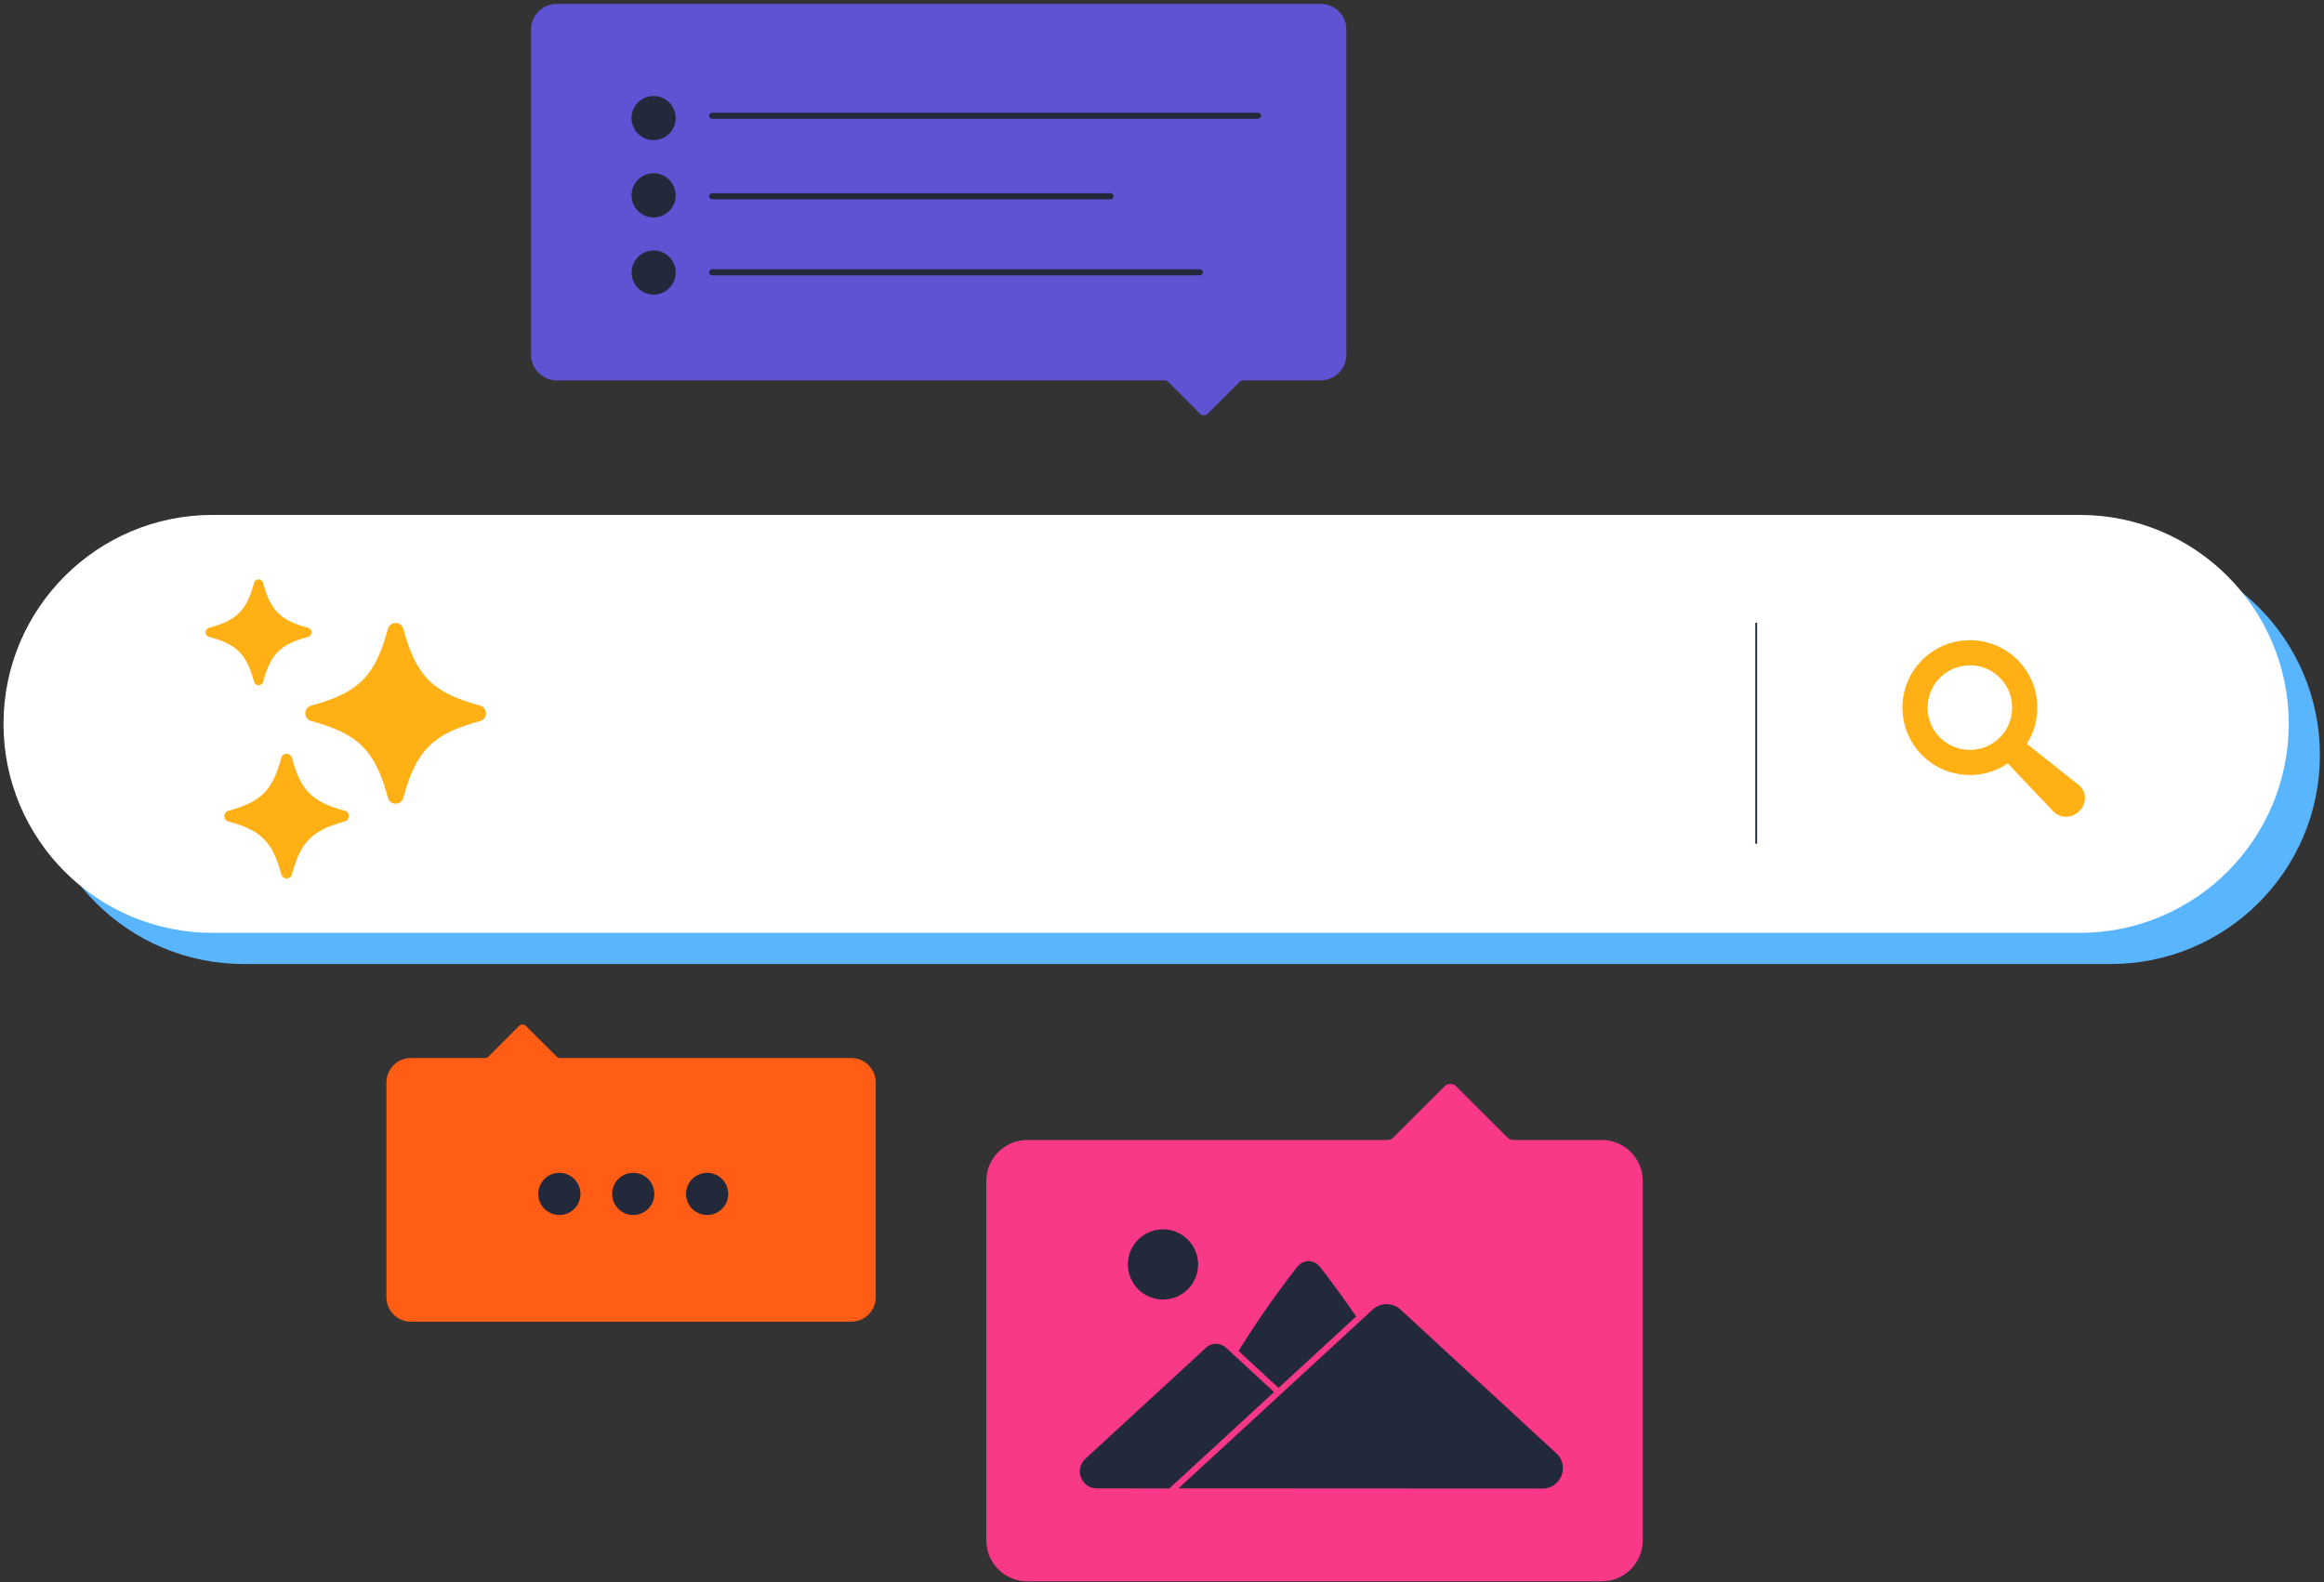 <svg width="373" height="254" viewBox="0 0 373 254" fill="none" xmlns="http://www.w3.org/2000/svg">
<rect x="0" y="0" width="373" height="254" fill="#333333" stroke="none"/>
<g clip-path="url(#clip0_3828_377)">
<path d="M338.781 87.652H39.123C20.589 87.652 5.563 102.671 5.563 121.197C5.563 139.724 20.589 154.742 39.123 154.742H338.781C357.315 154.742 372.341 139.724 372.341 121.197C372.341 102.671 357.315 87.652 338.781 87.652Z" fill="#5AB5FF"/>
<path d="M333.781 82.652H34.123C15.589 82.652 0.563 97.671 0.563 116.197C0.563 134.724 15.589 149.742 34.123 149.742H333.781C352.315 149.742 367.341 134.724 367.341 116.197C367.341 97.671 352.315 82.652 333.781 82.652Z" fill="white"/>
<path d="M333.775 126.128L333.738 126.093L325.453 119.506C325.404 119.465 325.353 119.426 325.3 119.392C325.694 118.775 326.024 118.118 326.286 117.426C326.783 116.117 327.018 114.742 326.987 113.339C326.955 111.935 326.658 110.573 326.102 109.288C325.445 107.769 324.463 106.439 323.188 105.348C321.415 103.83 319.178 102.924 316.849 102.783C315.163 102.68 313.521 102.956 311.982 103.6C310.602 104.178 309.377 105.021 308.338 106.106C307.329 107.162 306.556 108.384 306.042 109.741C305.545 111.05 305.309 112.425 305.341 113.828C305.372 115.232 305.67 116.595 306.225 117.879C306.882 119.398 307.864 120.728 309.14 121.819C310.913 123.337 313.15 124.243 315.479 124.384C317.165 124.487 318.807 124.211 320.346 123.567C321.022 123.284 321.662 122.937 322.26 122.528C322.312 122.602 322.37 122.671 322.433 122.737L329.659 130.358L329.705 130.399C330.224 130.869 330.883 131.099 331.556 131.099C332.332 131.099 333.123 130.792 333.735 130.187C334.325 129.604 334.653 128.816 334.636 128.026C334.619 127.289 334.314 126.614 333.773 126.128H333.775ZM316.163 120.374C314.318 120.374 312.469 119.627 311.111 118.122C308.843 115.61 308.797 111.739 311.001 109.171C312.358 107.59 314.26 106.793 316.165 106.793C318.07 106.793 319.86 107.54 321.219 109.045C323.486 111.557 323.532 115.428 321.329 117.996C319.971 119.578 318.069 120.374 316.164 120.374H316.163Z" fill="#FFB014"/>
<path d="M136.627 169.832H89.897C89.688 169.832 89.488 169.75 89.341 169.602L84.417 164.681C84.111 164.375 83.613 164.375 83.306 164.681L78.383 169.602C78.235 169.75 78.036 169.832 77.827 169.832H65.947C63.776 169.832 62.018 171.59 62.018 173.759V208.225C62.018 210.394 63.776 212.152 65.947 212.152H136.626C138.796 212.152 140.555 210.394 140.555 208.225V173.759C140.555 171.59 138.796 169.832 136.626 169.832H136.627Z" fill="#FF5D15"/>
<path d="M257.085 182.99H242.888C242.54 182.99 242.205 182.851 241.958 182.605L233.716 174.366C233.203 173.853 232.37 173.853 231.857 174.366L223.615 182.605C223.368 182.851 223.033 182.99 222.685 182.99H164.876C161.244 182.99 158.3 185.932 158.3 189.563V247.256C158.3 250.886 161.244 253.829 164.876 253.829H257.085C260.717 253.829 263.662 250.886 263.662 247.256V189.563C263.662 185.932 260.717 182.99 257.085 182.99Z" fill="#F93887"/>
<path d="M116.625 192.939C117.34 191.212 116.52 189.231 114.792 188.516C113.063 187.8 111.082 188.62 110.366 190.348C109.651 192.075 110.471 194.056 112.199 194.771C113.928 195.487 115.909 194.666 116.625 192.939Z" fill="#22293A"/>
<path d="M104.765 192.939C105.481 191.212 104.66 189.231 102.932 188.516C101.204 187.8 99.223 188.62 98.507 190.348C97.791 192.075 98.612 194.056 100.34 194.771C102.068 195.487 104.049 194.666 104.765 192.939Z" fill="#22293A"/>
<path d="M92.907 192.939C93.623 191.212 92.802 189.231 91.074 188.516C89.346 187.8 87.365 188.62 86.649 190.348C85.933 192.075 86.754 194.056 88.482 194.771C90.21 195.487 92.191 194.666 92.907 192.939Z" fill="#22293A"/>
<path d="M89.348 61.051H186.908C187.126 61.051 187.335 61.137 187.489 61.291L192.643 66.443C192.964 66.764 193.484 66.764 193.805 66.443L198.959 61.291C199.113 61.137 199.322 61.051 199.54 61.051H211.975C214.247 61.051 216.088 59.211 216.088 56.94V4.741C216.088 2.47 214.247 0.63 211.975 0.63H89.347C87.076 0.63 85.234 2.47 85.234 4.741V56.94C85.234 59.211 87.076 61.051 89.347 61.051H89.348Z" fill="#5E54D3"/>
<path d="M105.73 22.401C107.634 21.944 108.807 20.032 108.35 18.128C107.894 16.225 105.98 15.053 104.076 15.509C102.172 15.966 100.999 17.879 101.456 19.782C101.913 21.685 103.826 22.857 105.73 22.401Z" fill="#22293A"/>
<path d="M105.477 34.854C107.41 34.537 108.719 32.715 108.402 30.784C108.085 28.852 106.261 27.544 104.329 27.861C102.397 28.178 101.088 30 101.405 31.931C101.722 33.862 103.545 35.171 105.477 34.854Z" fill="#22293A"/>
<path d="M105.479 47.245C107.412 46.931 108.724 45.111 108.41 43.18C108.096 41.248 106.276 39.936 104.343 40.25C102.41 40.563 101.098 42.383 101.412 44.315C101.725 46.247 103.546 47.559 105.479 47.245Z" fill="#22293A"/>
<path d="M282.018 99.957H281.724V135.43H282.018V99.957Z" fill="#22293A"/>
<path d="M201.921 19.07H114.291C114.02 19.07 113.8 18.851 113.8 18.58C113.8 18.309 114.02 18.089 114.291 18.089H201.921C202.192 18.089 202.412 18.309 202.412 18.58C202.412 18.851 202.192 19.07 201.921 19.07Z" fill="#22293A"/>
<path d="M178.217 31.994H114.291C114.02 31.994 113.8 31.774 113.8 31.503C113.8 31.233 114.02 31.013 114.291 31.013H178.217C178.488 31.013 178.708 31.233 178.708 31.503C178.708 31.774 178.488 31.994 178.217 31.994Z" fill="#22293A"/>
<path d="M192.583 44.2H114.291C114.02 44.2 113.8 43.98 113.8 43.709C113.8 43.439 114.02 43.219 114.291 43.219H192.583C192.854 43.219 193.074 43.439 193.074 43.709C193.074 43.98 192.854 44.2 192.583 44.2Z" fill="#22293A"/>
<path d="M210.014 235.092C217.238 235.099 224.46 235.729 231.6 236.983C229.008 230.766 225.911 224.62 222.312 218.608C219.211 213.43 215.741 208.35 211.904 203.411C210.851 202.1 209.204 202.1 208.15 203.411C204.309 208.343 200.832 213.416 197.728 218.59C194.124 224.595 191.022 230.735 188.424 236.946C195.568 235.705 202.791 235.088 210.014 235.093V235.092Z" fill="#22293A"/>
<path d="M195.155 239.413L222.52 239.427L208.844 226.807L197.062 215.934C196.022 214.973 194.317 214.972 193.274 215.932L181.48 226.792L173.867 233.803C171.705 235.794 173.112 239.401 176.052 239.402L195.155 239.413Z" fill="#22293A"/>
<path d="M223.776 239.919L176.051 239.893C174.485 239.893 173.158 238.985 172.589 237.526C172.019 236.067 172.381 234.502 173.533 233.442L192.94 215.571C194.169 214.44 196.167 214.441 197.395 215.574L223.775 239.919H223.776ZM195.168 215.699C194.603 215.699 194.037 215.897 193.607 216.292L174.2 234.163C173.187 235.097 173.177 236.327 173.505 237.169C173.833 238.01 174.674 238.909 176.053 238.91L221.265 238.936L196.731 216.294C196.301 215.897 195.734 215.699 195.169 215.699H195.168Z" fill="#F93887"/>
<path d="M222.536 239.413L247.581 239.427C250.996 239.428 252.636 235.24 250.127 232.925L239.866 223.455L225.091 209.82C223.695 208.532 221.41 208.531 220.014 209.817L205.223 223.436L187.893 239.393L222.536 239.413Z" fill="#22293A"/>
<path d="M247.585 239.917H247.582L186.636 239.884L219.681 209.456C221.265 207.998 223.842 207.999 225.424 209.459L250.461 232.564C251.774 233.775 252.184 235.56 251.533 237.223C250.882 238.885 249.37 239.917 247.585 239.917ZM222.537 238.922L247.583 238.936H247.585C249.224 238.936 250.227 237.867 250.619 236.866C251.011 235.865 251 234.398 249.795 233.285L224.758 210.181C223.542 209.059 221.563 209.058 220.347 210.179L189.151 238.904L222.537 238.922Z" fill="#F93887"/>
<path d="M190.647 206.949C192.848 204.748 192.848 201.18 190.647 198.979C188.445 196.778 184.876 196.778 182.674 198.979C180.472 201.18 180.472 204.748 182.674 206.949C184.876 209.149 188.445 209.149 190.647 206.949Z" fill="#22293A"/>
<path d="M77.05 115.74C69.461 117.784 66.784 120.461 64.74 128.05C64.399 129.317 62.601 129.317 62.26 128.05C60.216 120.461 57.539 117.784 49.95 115.74C48.683 115.399 48.683 113.601 49.95 113.26C57.539 111.216 60.216 108.539 62.26 100.95C62.601 99.683 64.399 99.683 64.74 100.95C66.784 108.539 69.461 111.216 77.05 113.26C78.317 113.601 78.317 115.399 77.05 115.74Z" fill="#FFB014"/>
<path d="M49.443 102.227C44.994 103.425 43.425 104.995 42.227 109.443C42.027 110.186 40.973 110.186 40.773 109.443C39.575 104.995 38.006 103.425 33.557 102.227C32.814 102.027 32.814 100.973 33.557 100.773C38.006 99.575 39.575 98.005 40.773 93.557C40.973 92.814 42.027 92.814 42.227 93.557C43.425 98.005 44.994 99.575 49.443 100.773C50.186 100.973 50.186 102.027 49.443 102.227Z" fill="#FFB014"/>
<path d="M55.345 131.855C50.111 133.265 48.265 135.111 46.855 140.345C46.62 141.218 45.38 141.218 45.145 140.345C43.735 135.111 41.889 133.265 36.655 131.855C35.782 131.62 35.782 130.38 36.655 130.145C41.889 128.735 43.735 126.889 45.145 121.655C45.38 120.782 46.62 120.782 46.855 121.655C48.265 126.889 50.111 128.735 55.345 130.145C56.218 130.38 56.218 131.62 55.345 131.855Z" fill="#FFB014"/>
</g>
<defs>
<clipPath id="clip0_3828_377">
<rect width="373" height="254" fill="white"/>
</clipPath>
</defs>
</svg>
